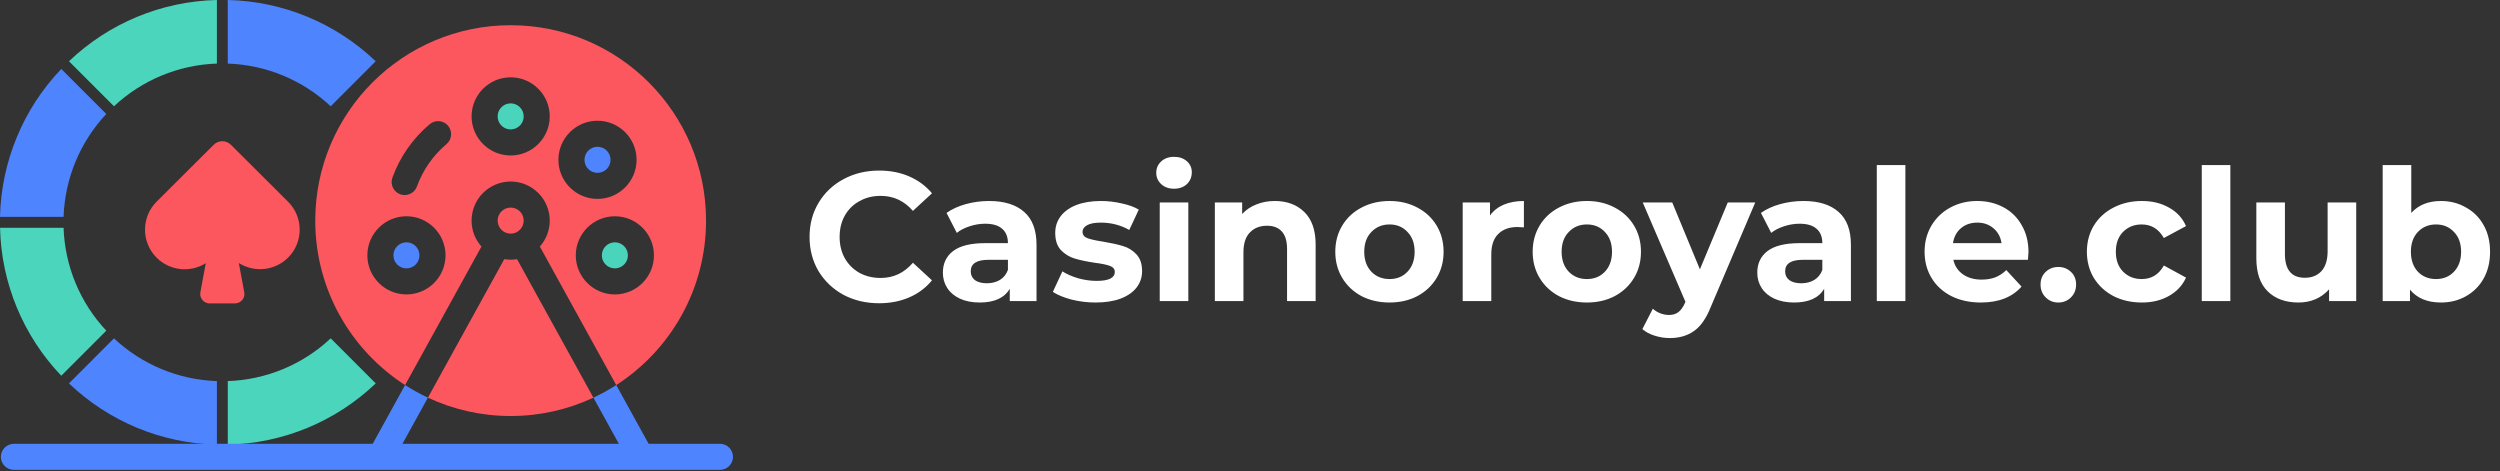 <?xml version="1.0" encoding="UTF-8"?> <svg xmlns="http://www.w3.org/2000/svg" width="191" height="36" viewBox="0 0 191 36" fill="none"><rect x="0" y="0" width="191" height="36" fill="#333333" stroke="none"/><path d="M22.012 15.416L21.272 14.679L17.642 11.061C17.279 10.697 16.689 10.697 16.325 11.061L12.704 14.67L11.96 15.412C10.781 16.597 10.786 18.513 11.971 19.692C12.972 20.687 14.527 20.859 15.721 20.106L15.309 22.326C15.236 22.718 15.495 23.096 15.888 23.169C15.932 23.177 15.976 23.181 16.021 23.181H17.95C18.35 23.182 18.674 22.858 18.674 22.458C18.674 22.414 18.67 22.369 18.662 22.326L18.246 20.094C19.443 20.852 21.005 20.681 22.01 19.681C23.188 18.509 23.193 16.603 22.02 15.425C22.017 15.422 22.015 15.419 22.012 15.416Z" fill="#FC565E"></path><path d="M4.857 16.569C4.955 13.639 6.115 10.845 8.12 8.706L8.114 8.701L4.681 5.268C1.766 8.32 0.097 12.35 0 16.569H4.855H4.857Z" fill="#4F84FF"></path><path d="M8.707 8.12C10.846 6.115 13.64 4.956 16.57 4.857C16.569 4.854 16.569 4.852 16.57 4.849V0C12.351 0.097 8.321 1.766 5.269 4.68L8.702 8.114L8.707 8.12Z" fill="#4AD5BC"></path><path d="M25.265 25.851C23.126 27.856 20.332 29.016 17.402 29.115C17.402 29.117 17.402 29.12 17.402 29.122V33.971C21.622 33.875 25.654 32.206 28.706 29.291L25.273 25.857L25.265 25.851Z" fill="#4AD5BC"></path><path d="M16.57 29.115C13.639 29.016 10.845 27.856 8.706 25.851L8.701 25.857L5.268 29.291C8.321 32.206 12.352 33.875 16.572 33.971V29.122C16.571 29.12 16.57 29.117 16.57 29.115Z" fill="#4F84FF"></path><path d="M8.12 25.264C6.115 23.125 4.956 20.331 4.857 17.402H0.002C0.098 21.621 1.766 25.653 4.681 28.706L8.114 25.272C8.115 25.269 8.117 25.266 8.12 25.264Z" fill="#4AD5BC"></path><path d="M17.402 4.857C20.332 4.955 23.126 6.115 25.265 8.12L25.271 8.114L28.703 4.68C25.651 1.766 21.621 0.097 17.402 0V4.849C17.402 4.852 17.402 4.854 17.402 4.857Z" fill="#4F84FF"></path><path d="M39.014 9.888C39.564 9.888 40.01 9.442 40.01 8.893C40.01 8.343 39.564 7.897 39.014 7.897C38.465 7.897 38.019 8.343 38.019 8.893C38.019 9.442 38.465 9.888 39.014 9.888Z" fill="#4AD4BC"></path><path d="M39.014 17.85C39.564 17.85 40.01 17.404 40.01 16.854C40.01 16.305 39.564 15.859 39.014 15.859C38.465 15.859 38.019 16.305 38.019 16.854C38.019 17.404 38.465 17.85 39.014 17.85Z" fill="#FC565E"></path><path d="M45.649 13.205C46.199 13.205 46.645 12.76 46.645 12.21C46.645 11.66 46.199 11.215 45.649 11.215C45.1 11.215 44.654 11.66 44.654 12.21C44.654 12.76 45.1 13.205 45.649 13.205Z" fill="#4F84FF"></path><path d="M31.052 20.504C31.602 20.504 32.047 20.058 32.047 19.509C32.047 18.959 31.602 18.513 31.052 18.513C30.503 18.513 30.057 18.959 30.057 19.509C30.057 20.058 30.503 20.504 31.052 20.504Z" fill="#4F84FF"></path><path d="M36.029 16.854C36.029 15.208 37.368 13.869 39.014 13.869C40.661 13.869 42 15.208 42 16.854C42 17.615 41.714 18.309 41.244 18.837L47.08 29.419C51.208 26.763 53.943 22.128 53.943 16.854C53.943 8.609 47.259 1.926 39.014 1.926C30.769 1.926 24.085 8.609 24.085 16.854C24.085 22.128 26.82 26.763 30.949 29.419L36.784 18.837C36.315 18.309 36.029 17.615 36.029 16.854ZM49.962 19.509C49.962 21.155 48.623 22.494 46.976 22.494C45.33 22.494 43.99 21.155 43.99 19.509C43.99 17.862 45.33 16.523 46.976 16.523C48.623 16.523 49.962 17.862 49.962 19.509ZM45.649 9.224C47.296 9.224 48.635 10.563 48.635 12.21C48.635 13.856 47.296 15.196 45.649 15.196C44.003 15.196 42.663 13.856 42.663 12.21C42.663 10.563 44.003 9.224 45.649 9.224ZM39.014 5.907C40.661 5.907 42 7.246 42 8.892C42 10.539 40.661 11.878 39.014 11.878C37.368 11.878 36.029 10.539 36.029 8.892C36.029 7.246 37.368 5.907 39.014 5.907ZM31.052 22.494C29.406 22.494 28.066 21.155 28.066 19.509C28.066 17.862 29.406 16.523 31.052 16.523C32.699 16.523 34.038 17.862 34.038 19.509C34.038 21.155 32.699 22.494 31.052 22.494ZM34.112 11.011C33.092 11.868 32.311 12.987 31.852 14.248C31.704 14.652 31.323 14.902 30.916 14.902C30.803 14.902 30.688 14.883 30.576 14.842C30.059 14.654 29.793 14.083 29.981 13.566C30.56 11.978 31.545 10.568 32.831 9.487C33.252 9.134 33.88 9.188 34.234 9.609C34.587 10.03 34.533 10.658 34.112 11.011Z" fill="#FC565E"></path><path d="M39.014 19.84C38.848 19.84 38.685 19.826 38.526 19.8L32.691 30.381C34.611 31.28 36.754 31.784 39.014 31.784C41.275 31.784 43.417 31.28 45.337 30.381L39.502 19.8C39.343 19.826 39.18 19.84 39.014 19.84Z" fill="#FC565E"></path><path d="M46.976 20.504C47.526 20.504 47.972 20.058 47.972 19.509C47.972 18.959 47.526 18.513 46.976 18.513C46.427 18.513 45.981 18.959 45.981 19.509C45.981 20.058 46.427 20.504 46.976 20.504Z" fill="#4AD4BC"></path><path d="M55.005 33.906H49.554L47.08 29.418C46.523 29.776 45.941 30.097 45.337 30.38L47.282 33.906H30.747L32.691 30.38C32.087 30.097 31.505 29.776 30.949 29.418L28.474 33.906H1.062C0.512 33.906 0.066 34.352 0.066 34.901C0.066 35.451 0.512 35.896 1.062 35.896H55.005C55.554 35.896 56 35.451 56 34.901C56 34.352 55.554 33.906 55.005 33.906Z" fill="#4F84FF"></path><path d="M67.157 23.168C66.158 23.168 65.253 22.953 64.441 22.524C63.638 22.085 63.003 21.483 62.537 20.718C62.079 19.943 61.851 19.071 61.851 18.1C61.851 17.129 62.079 16.261 62.537 15.496C63.003 14.721 63.638 14.119 64.441 13.69C65.253 13.251 66.163 13.032 67.171 13.032C68.02 13.032 68.785 13.181 69.467 13.48C70.157 13.779 70.736 14.208 71.203 14.768L69.747 16.112C69.084 15.347 68.263 14.964 67.283 14.964C66.676 14.964 66.135 15.099 65.659 15.37C65.183 15.631 64.809 16 64.539 16.476C64.277 16.952 64.147 17.493 64.147 18.1C64.147 18.707 64.277 19.248 64.539 19.724C64.809 20.2 65.183 20.573 65.659 20.844C66.135 21.105 66.676 21.236 67.283 21.236C68.263 21.236 69.084 20.849 69.747 20.074L71.203 21.418C70.736 21.987 70.157 22.421 69.467 22.72C68.776 23.019 68.006 23.168 67.157 23.168ZM75.564 15.356C76.73 15.356 77.626 15.636 78.252 16.196C78.877 16.747 79.19 17.582 79.19 18.702V23H77.146V22.062C76.735 22.762 75.97 23.112 74.85 23.112C74.271 23.112 73.767 23.014 73.338 22.818C72.918 22.622 72.596 22.351 72.372 22.006C72.148 21.661 72.036 21.269 72.036 20.83C72.036 20.13 72.297 19.579 72.82 19.178C73.352 18.777 74.168 18.576 75.27 18.576H77.006C77.006 18.1 76.861 17.736 76.572 17.484C76.282 17.223 75.848 17.092 75.27 17.092C74.868 17.092 74.472 17.157 74.08 17.288C73.697 17.409 73.37 17.577 73.1 17.792L72.316 16.266C72.726 15.977 73.216 15.753 73.786 15.594C74.364 15.435 74.957 15.356 75.564 15.356ZM75.396 21.642C75.769 21.642 76.1 21.558 76.39 21.39C76.679 21.213 76.884 20.956 77.006 20.62V19.85H75.508C74.612 19.85 74.164 20.144 74.164 20.732C74.164 21.012 74.271 21.236 74.486 21.404C74.71 21.563 75.013 21.642 75.396 21.642ZM83.7 23.112C83.075 23.112 82.463 23.037 81.866 22.888C81.269 22.729 80.793 22.533 80.438 22.3L81.166 20.732C81.502 20.947 81.908 21.124 82.384 21.264C82.86 21.395 83.327 21.46 83.784 21.46C84.708 21.46 85.17 21.231 85.17 20.774C85.17 20.559 85.044 20.405 84.792 20.312C84.54 20.219 84.153 20.139 83.63 20.074C83.014 19.981 82.505 19.873 82.104 19.752C81.703 19.631 81.353 19.416 81.054 19.108C80.765 18.8 80.62 18.361 80.62 17.792C80.62 17.316 80.755 16.896 81.026 16.532C81.306 16.159 81.707 15.869 82.23 15.664C82.762 15.459 83.388 15.356 84.106 15.356C84.638 15.356 85.165 15.417 85.688 15.538C86.22 15.65 86.659 15.809 87.004 16.014L86.276 17.568C85.614 17.195 84.89 17.008 84.106 17.008C83.639 17.008 83.29 17.073 83.056 17.204C82.823 17.335 82.706 17.503 82.706 17.708C82.706 17.941 82.832 18.105 83.084 18.198C83.336 18.291 83.737 18.38 84.288 18.464C84.904 18.567 85.408 18.679 85.8 18.8C86.192 18.912 86.533 19.122 86.822 19.43C87.112 19.738 87.256 20.167 87.256 20.718C87.256 21.185 87.116 21.6 86.836 21.964C86.556 22.328 86.145 22.613 85.604 22.818C85.072 23.014 84.438 23.112 83.7 23.112ZM88.604 15.468H90.788V23H88.604V15.468ZM89.696 14.418C89.294 14.418 88.968 14.301 88.716 14.068C88.464 13.835 88.338 13.545 88.338 13.2C88.338 12.855 88.464 12.565 88.716 12.332C88.968 12.099 89.294 11.982 89.696 11.982C90.097 11.982 90.424 12.094 90.676 12.318C90.928 12.542 91.054 12.822 91.054 13.158C91.054 13.522 90.928 13.825 90.676 14.068C90.424 14.301 90.097 14.418 89.696 14.418ZM97.393 15.356C98.326 15.356 99.077 15.636 99.647 16.196C100.225 16.756 100.515 17.587 100.515 18.688V23H98.331V19.024C98.331 18.427 98.2 17.983 97.939 17.694C97.677 17.395 97.299 17.246 96.805 17.246C96.254 17.246 95.815 17.419 95.489 17.764C95.162 18.1 94.999 18.604 94.999 19.276V23H92.815V15.468H94.901V16.35C95.19 16.033 95.549 15.79 95.979 15.622C96.408 15.445 96.879 15.356 97.393 15.356ZM106.16 23.112C105.367 23.112 104.653 22.949 104.018 22.622C103.393 22.286 102.903 21.824 102.548 21.236C102.194 20.648 102.016 19.981 102.016 19.234C102.016 18.487 102.194 17.82 102.548 17.232C102.903 16.644 103.393 16.187 104.018 15.86C104.653 15.524 105.367 15.356 106.16 15.356C106.954 15.356 107.663 15.524 108.288 15.86C108.914 16.187 109.404 16.644 109.758 17.232C110.113 17.82 110.29 18.487 110.29 19.234C110.29 19.981 110.113 20.648 109.758 21.236C109.404 21.824 108.914 22.286 108.288 22.622C107.663 22.949 106.954 23.112 106.16 23.112ZM106.16 21.32C106.72 21.32 107.178 21.133 107.532 20.76C107.896 20.377 108.078 19.869 108.078 19.234C108.078 18.599 107.896 18.095 107.532 17.722C107.178 17.339 106.72 17.148 106.16 17.148C105.6 17.148 105.138 17.339 104.774 17.722C104.41 18.095 104.228 18.599 104.228 19.234C104.228 19.869 104.41 20.377 104.774 20.76C105.138 21.133 105.6 21.32 106.16 21.32ZM113.836 16.462C114.098 16.098 114.448 15.823 114.886 15.636C115.334 15.449 115.848 15.356 116.426 15.356V17.372C116.184 17.353 116.02 17.344 115.936 17.344C115.311 17.344 114.821 17.521 114.466 17.876C114.112 18.221 113.934 18.744 113.934 19.444V23H111.75V15.468H113.836V16.462ZM121.24 23.112C120.447 23.112 119.733 22.949 119.098 22.622C118.473 22.286 117.983 21.824 117.628 21.236C117.274 20.648 117.096 19.981 117.096 19.234C117.096 18.487 117.274 17.82 117.628 17.232C117.983 16.644 118.473 16.187 119.098 15.86C119.733 15.524 120.447 15.356 121.24 15.356C122.034 15.356 122.743 15.524 123.368 15.86C123.994 16.187 124.484 16.644 124.838 17.232C125.193 17.82 125.37 18.487 125.37 19.234C125.37 19.981 125.193 20.648 124.838 21.236C124.484 21.824 123.994 22.286 123.368 22.622C122.743 22.949 122.034 23.112 121.24 23.112ZM121.24 21.32C121.8 21.32 122.258 21.133 122.612 20.76C122.976 20.377 123.158 19.869 123.158 19.234C123.158 18.599 122.976 18.095 122.612 17.722C122.258 17.339 121.8 17.148 121.24 17.148C120.68 17.148 120.218 17.339 119.854 17.722C119.49 18.095 119.308 18.599 119.308 19.234C119.308 19.869 119.49 20.377 119.854 20.76C120.218 21.133 120.68 21.32 121.24 21.32ZM134.101 15.468L130.699 23.462C130.354 24.33 129.925 24.941 129.411 25.296C128.907 25.651 128.296 25.828 127.577 25.828C127.185 25.828 126.798 25.767 126.415 25.646C126.033 25.525 125.72 25.357 125.477 25.142L126.275 23.588C126.443 23.737 126.635 23.854 126.849 23.938C127.073 24.022 127.293 24.064 127.507 24.064C127.806 24.064 128.049 23.989 128.235 23.84C128.422 23.7 128.59 23.462 128.739 23.126L128.767 23.056L125.505 15.468H127.759L129.873 20.578L132.001 15.468H134.101ZM137.784 15.356C138.951 15.356 139.847 15.636 140.472 16.196C141.098 16.747 141.41 17.582 141.41 18.702V23H139.366V22.062C138.956 22.762 138.19 23.112 137.07 23.112C136.492 23.112 135.988 23.014 135.558 22.818C135.138 22.622 134.816 22.351 134.592 22.006C134.368 21.661 134.256 21.269 134.256 20.83C134.256 20.13 134.518 19.579 135.04 19.178C135.572 18.777 136.389 18.576 137.49 18.576H139.226C139.226 18.1 139.082 17.736 138.792 17.484C138.503 17.223 138.069 17.092 137.49 17.092C137.089 17.092 136.692 17.157 136.3 17.288C135.918 17.409 135.591 17.577 135.32 17.792L134.536 16.266C134.947 15.977 135.437 15.753 136.006 15.594C136.585 15.435 137.178 15.356 137.784 15.356ZM137.616 21.642C137.99 21.642 138.321 21.558 138.61 21.39C138.9 21.213 139.105 20.956 139.226 20.62V19.85H137.728C136.832 19.85 136.384 20.144 136.384 20.732C136.384 21.012 136.492 21.236 136.706 21.404C136.93 21.563 137.234 21.642 137.616 21.642ZM143.387 12.612H145.571V23H143.387V12.612ZM154.976 19.262C154.976 19.29 154.962 19.486 154.934 19.85H149.236C149.339 20.317 149.581 20.685 149.964 20.956C150.347 21.227 150.823 21.362 151.392 21.362C151.784 21.362 152.129 21.306 152.428 21.194C152.736 21.073 153.021 20.886 153.282 20.634L154.444 21.894C153.735 22.706 152.699 23.112 151.336 23.112C150.487 23.112 149.735 22.949 149.082 22.622C148.429 22.286 147.925 21.824 147.57 21.236C147.215 20.648 147.038 19.981 147.038 19.234C147.038 18.497 147.211 17.834 147.556 17.246C147.911 16.649 148.391 16.187 148.998 15.86C149.614 15.524 150.3 15.356 151.056 15.356C151.793 15.356 152.461 15.515 153.058 15.832C153.655 16.149 154.122 16.607 154.458 17.204C154.803 17.792 154.976 18.478 154.976 19.262ZM151.07 17.008C150.575 17.008 150.16 17.148 149.824 17.428C149.488 17.708 149.283 18.091 149.208 18.576H152.918C152.843 18.1 152.638 17.722 152.302 17.442C151.966 17.153 151.555 17.008 151.07 17.008ZM157.256 23.112C156.873 23.112 156.551 22.981 156.29 22.72C156.029 22.459 155.898 22.132 155.898 21.74C155.898 21.339 156.029 21.017 156.29 20.774C156.551 20.522 156.873 20.396 157.256 20.396C157.639 20.396 157.961 20.522 158.222 20.774C158.483 21.017 158.614 21.339 158.614 21.74C158.614 22.132 158.483 22.459 158.222 22.72C157.961 22.981 157.639 23.112 157.256 23.112ZM163.638 23.112C162.836 23.112 162.112 22.949 161.468 22.622C160.834 22.286 160.334 21.824 159.97 21.236C159.616 20.648 159.438 19.981 159.438 19.234C159.438 18.487 159.616 17.82 159.97 17.232C160.334 16.644 160.834 16.187 161.468 15.86C162.112 15.524 162.836 15.356 163.638 15.356C164.432 15.356 165.122 15.524 165.71 15.86C166.308 16.187 166.742 16.658 167.012 17.274L165.318 18.184C164.926 17.493 164.362 17.148 163.624 17.148C163.055 17.148 162.584 17.335 162.21 17.708C161.837 18.081 161.65 18.59 161.65 19.234C161.65 19.878 161.837 20.387 162.21 20.76C162.584 21.133 163.055 21.32 163.624 21.32C164.371 21.32 164.936 20.975 165.318 20.284L167.012 21.208C166.742 21.805 166.308 22.272 165.71 22.608C165.122 22.944 164.432 23.112 163.638 23.112ZM168.215 12.612H170.399V23H168.215V12.612ZM180.014 15.468V23H177.942V22.104C177.653 22.431 177.307 22.683 176.906 22.86C176.505 23.028 176.071 23.112 175.604 23.112C174.615 23.112 173.831 22.827 173.252 22.258C172.673 21.689 172.384 20.844 172.384 19.724V15.468H174.568V19.402C174.568 20.615 175.077 21.222 176.094 21.222C176.617 21.222 177.037 21.054 177.354 20.718C177.671 20.373 177.83 19.864 177.83 19.192V15.468H180.014ZM186.489 15.356C187.189 15.356 187.824 15.519 188.393 15.846C188.972 16.163 189.425 16.616 189.751 17.204C190.078 17.783 190.241 18.459 190.241 19.234C190.241 20.009 190.078 20.69 189.751 21.278C189.425 21.857 188.972 22.309 188.393 22.636C187.824 22.953 187.189 23.112 186.489 23.112C185.453 23.112 184.665 22.785 184.123 22.132V23H182.037V12.612H184.221V16.266C184.772 15.659 185.528 15.356 186.489 15.356ZM186.111 21.32C186.671 21.32 187.129 21.133 187.483 20.76C187.847 20.377 188.029 19.869 188.029 19.234C188.029 18.599 187.847 18.095 187.483 17.722C187.129 17.339 186.671 17.148 186.111 17.148C185.551 17.148 185.089 17.339 184.725 17.722C184.371 18.095 184.193 18.599 184.193 19.234C184.193 19.869 184.371 20.377 184.725 20.76C185.089 21.133 185.551 21.32 186.111 21.32Z" fill="white"></path></svg> 